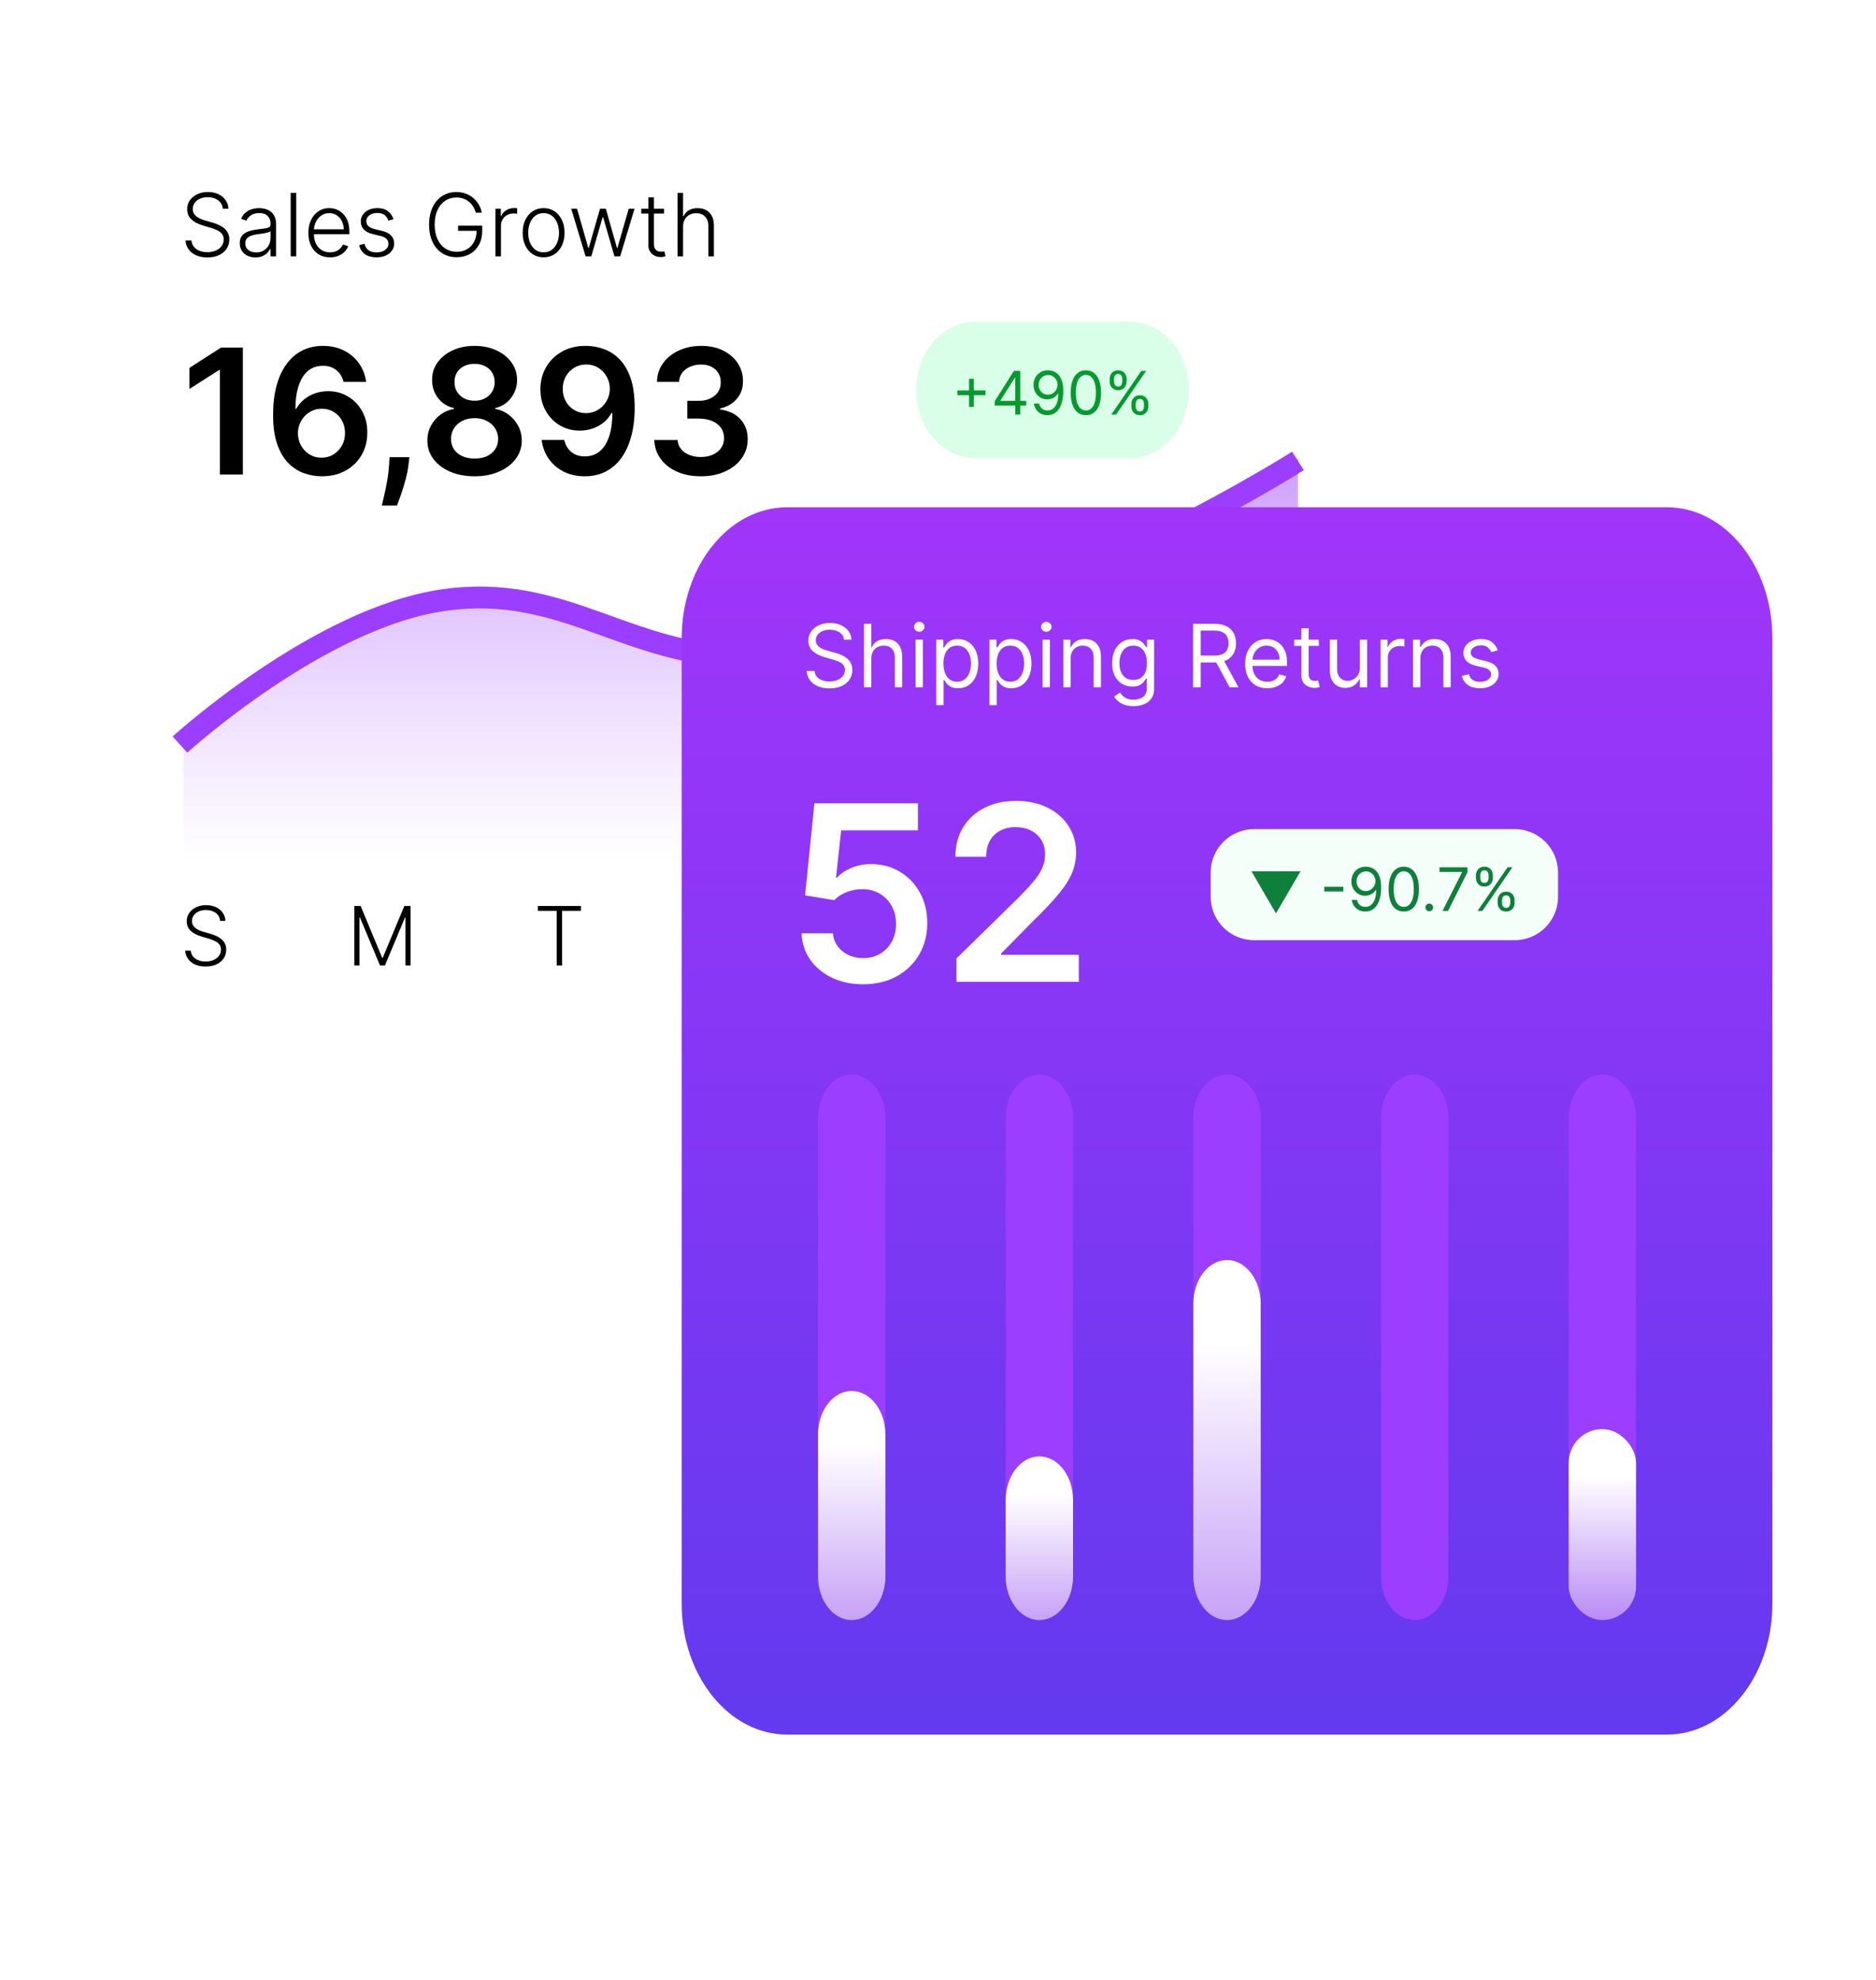 <svg width="344" height="363" viewBox="0 0 344 363" fill="none" xmlns="http://www.w3.org/2000/svg">
<g filter="url(#filter0_dd_1435_200)">
<rect x="20" y="15" width="235" height="170" rx="20" fill="white"/>
<path d="M42.372 164.818C42.312 164.211 42.044 163.728 41.568 163.369C41.092 163.011 40.494 162.831 39.773 162.831C39.265 162.831 38.818 162.918 38.43 163.092C38.047 163.266 37.745 163.508 37.525 163.817C37.308 164.122 37.2 164.47 37.2 164.861C37.2 165.148 37.262 165.401 37.386 165.617C37.511 165.834 37.678 166.02 37.887 166.176C38.1 166.329 38.334 166.461 38.59 166.571C38.849 166.681 39.11 166.773 39.373 166.848L40.524 167.178C40.872 167.274 41.22 167.396 41.568 167.545C41.916 167.695 42.234 167.883 42.521 168.11C42.812 168.334 43.045 168.609 43.219 168.936C43.397 169.259 43.485 169.648 43.485 170.102C43.485 170.685 43.334 171.208 43.033 171.674C42.731 172.139 42.298 172.508 41.733 172.782C41.168 173.051 40.492 173.186 39.703 173.186C38.961 173.186 38.317 173.064 37.77 172.819C37.223 172.57 36.793 172.228 36.481 171.791C36.168 171.354 35.992 170.848 35.953 170.273H36.976C37.012 170.702 37.154 171.066 37.402 171.365C37.651 171.663 37.974 171.89 38.372 172.047C38.77 172.199 39.213 172.276 39.703 172.276C40.247 172.276 40.73 172.185 41.152 172.004C41.578 171.819 41.912 171.564 42.154 171.237C42.399 170.907 42.521 170.523 42.521 170.086C42.521 169.717 42.425 169.408 42.234 169.159C42.042 168.907 41.774 168.696 41.429 168.526C41.088 168.355 40.693 168.204 40.242 168.073L38.936 167.689C38.081 167.434 37.416 167.08 36.944 166.629C36.472 166.178 36.236 165.603 36.236 164.903C36.236 164.317 36.392 163.803 36.705 163.359C37.021 162.911 37.447 162.563 37.983 162.315C38.523 162.062 39.128 161.936 39.799 161.936C40.478 161.936 41.078 162.061 41.6 162.309C42.122 162.558 42.535 162.901 42.841 163.337C43.15 163.771 43.315 164.264 43.336 164.818H42.372ZM66.976 162.091H68.127L72.085 171.594H72.18L76.138 162.091H77.289V173H76.351V164.195H76.266L72.585 173H71.68L67.999 164.195H67.914V173H66.976V162.091ZM100.622 162.986V162.091H108.532V162.986H105.075V173H104.079V162.986H100.622ZM133.765 173L130.777 162.091H131.789L134.26 171.471H134.346L136.817 162.091H137.968L140.439 171.471H140.525L142.996 162.091H144.014L141.025 173H139.96L137.43 163.748H137.361L134.83 173H133.765ZM166.247 162.986V162.091H174.157V162.986H170.7V173H169.704V162.986H166.247ZM201.713 173V162.091H208.025V162.986H202.709V167.093H207.529V167.988H202.709V173H201.713ZM233.3 164.818C233.24 164.211 232.971 163.728 232.496 163.369C232.02 163.011 231.421 162.831 230.7 162.831C230.193 162.831 229.745 162.918 229.358 163.092C228.975 163.266 228.673 163.508 228.453 163.817C228.236 164.122 228.128 164.47 228.128 164.861C228.128 165.148 228.19 165.401 228.314 165.617C228.438 165.834 228.605 166.02 228.815 166.176C229.028 166.329 229.262 166.461 229.518 166.571C229.777 166.681 230.038 166.773 230.301 166.848L231.452 167.178C231.8 167.274 232.148 167.396 232.496 167.545C232.844 167.695 233.161 167.883 233.449 168.11C233.74 168.334 233.973 168.609 234.147 168.936C234.324 169.259 234.413 169.648 234.413 170.102C234.413 170.685 234.262 171.208 233.96 171.674C233.659 172.139 233.225 172.508 232.661 172.782C232.096 173.051 231.42 173.186 230.631 173.186C229.889 173.186 229.244 173.064 228.698 172.819C228.151 172.57 227.721 172.228 227.409 171.791C227.096 171.354 226.92 170.848 226.881 170.273H227.904C227.939 170.702 228.081 171.066 228.33 171.365C228.579 171.663 228.902 171.89 229.3 172.047C229.697 172.199 230.141 172.276 230.631 172.276C231.175 172.276 231.657 172.185 232.08 172.004C232.506 171.819 232.84 171.564 233.081 171.237C233.327 170.907 233.449 170.523 233.449 170.086C233.449 169.717 233.353 169.408 233.161 169.159C232.97 168.907 232.702 168.696 232.357 168.526C232.016 168.355 231.62 168.204 231.169 168.073L229.864 167.689C229.008 167.434 228.344 167.08 227.872 166.629C227.4 166.178 227.164 165.603 227.164 164.903C227.164 164.317 227.32 163.803 227.632 163.359C227.948 162.911 228.374 162.563 228.911 162.315C229.45 162.062 230.056 161.936 230.727 161.936C231.405 161.936 232.006 162.061 232.528 162.309C233.05 162.558 233.463 162.901 233.769 163.337C234.078 163.771 234.243 164.264 234.264 164.818H233.3Z" fill="black"/>
<path d="M35.655 154V132.5C35.655 132.5 61.046 108.604 84.121 105.5C105.994 102.558 116.934 116.083 139.137 116.5C182.715 117.318 240 80 240 80V154H35.655Z" fill="url(#paint0_linear_1435_200)"/>
<path d="M35 132.5C35 132.5 60.565 109.194 83.466 106C105.496 102.927 116.745 116.242 139.137 116.5C182.614 117.001 240 80.5 240 80.5" stroke="#9B3EFF" stroke-width="4"/>
<path d="M209.216 55H180.784C174.828 55 170 60.596 170 67.5C170 74.404 174.828 80 180.784 80H209.216C215.172 80 220 74.404 220 67.5C220 60.596 215.172 55 209.216 55Z" fill="#D9FFE8"/>
<path d="M179.695 70.594V65.438H180.57V70.594H179.695ZM177.554 68.453V67.578H182.71V68.453H177.554ZM184.399 70.359V69.562L187.915 64H188.493V65.234H188.102L185.446 69.438V69.5H190.18V70.359H184.399ZM188.165 72V70.117V69.746V64H189.086V72H188.165ZM194.191 63.891C194.519 63.893 194.847 63.956 195.175 64.078C195.503 64.201 195.803 64.404 196.074 64.688C196.345 64.969 196.562 65.353 196.726 65.84C196.89 66.327 196.972 66.938 196.972 67.672C196.972 68.383 196.904 69.014 196.769 69.566C196.636 70.116 196.444 70.579 196.191 70.957C195.941 71.335 195.636 71.621 195.277 71.816C194.92 72.012 194.516 72.109 194.066 72.109C193.618 72.109 193.218 72.021 192.867 71.844C192.518 71.664 192.231 71.415 192.007 71.098C191.786 70.777 191.644 70.406 191.582 69.984H192.535C192.621 70.352 192.791 70.655 193.046 70.894C193.304 71.132 193.644 71.25 194.066 71.25C194.683 71.25 195.17 70.981 195.527 70.441C195.886 69.902 196.066 69.141 196.066 68.156H196.003C195.858 68.375 195.684 68.564 195.484 68.723C195.283 68.882 195.061 69.004 194.816 69.09C194.571 69.176 194.311 69.219 194.035 69.219C193.576 69.219 193.156 69.106 192.773 68.879C192.393 68.65 192.088 68.336 191.859 67.938C191.632 67.537 191.519 67.078 191.519 66.562C191.519 66.073 191.628 65.625 191.847 65.219C192.069 64.81 192.378 64.484 192.777 64.242C193.178 64 193.649 63.883 194.191 63.891ZM194.191 64.75C193.863 64.75 193.567 64.832 193.304 64.996C193.044 65.158 192.837 65.376 192.683 65.652C192.532 65.926 192.457 66.229 192.457 66.562C192.457 66.896 192.529 67.199 192.675 67.473C192.824 67.743 193.026 67.96 193.281 68.121C193.539 68.28 193.832 68.359 194.16 68.359C194.407 68.359 194.638 68.311 194.851 68.215C195.065 68.116 195.251 67.982 195.41 67.812C195.571 67.641 195.697 67.447 195.789 67.231C195.88 67.012 195.925 66.784 195.925 66.547C195.925 66.234 195.85 65.941 195.699 65.668C195.55 65.394 195.345 65.173 195.082 65.004C194.821 64.835 194.524 64.75 194.191 64.75ZM201.118 72.109C200.529 72.109 200.028 71.949 199.614 71.629C199.2 71.306 198.883 70.838 198.665 70.227C198.446 69.612 198.336 68.87 198.336 68C198.336 67.135 198.446 66.397 198.665 65.785C198.886 65.171 199.204 64.702 199.618 64.379C200.034 64.053 200.534 63.891 201.118 63.891C201.701 63.891 202.2 64.053 202.614 64.379C203.03 64.702 203.348 65.171 203.567 65.785C203.788 66.397 203.899 67.135 203.899 68C203.899 68.87 203.79 69.612 203.571 70.227C203.352 70.838 203.036 71.306 202.622 71.629C202.208 71.949 201.706 72.109 201.118 72.109ZM201.118 71.25C201.701 71.25 202.154 70.969 202.477 70.406C202.8 69.844 202.961 69.042 202.961 68C202.961 67.307 202.887 66.717 202.739 66.231C202.593 65.743 202.382 65.372 202.106 65.117C201.833 64.862 201.503 64.734 201.118 64.734C200.54 64.734 200.088 65.019 199.762 65.59C199.437 66.158 199.274 66.961 199.274 68C199.274 68.693 199.347 69.281 199.493 69.766C199.639 70.25 199.848 70.618 200.122 70.871C200.398 71.124 200.73 71.25 201.118 71.25ZM209.461 70.5V70.078C209.461 69.787 209.521 69.519 209.641 69.277C209.764 69.033 209.941 68.837 210.172 68.691C210.407 68.543 210.691 68.469 211.024 68.469C211.362 68.469 211.646 68.543 211.875 68.691C212.105 68.837 212.278 69.033 212.395 69.277C212.512 69.519 212.571 69.787 212.571 70.078V70.5C212.571 70.792 212.511 71.06 212.391 71.305C212.274 71.547 212.099 71.742 211.868 71.891C211.639 72.037 211.357 72.109 211.024 72.109C210.685 72.109 210.4 72.037 210.168 71.891C209.937 71.742 209.761 71.547 209.641 71.305C209.521 71.06 209.461 70.792 209.461 70.5ZM210.258 70.078V70.5C210.258 70.742 210.316 70.96 210.43 71.152C210.545 71.342 210.743 71.438 211.024 71.438C211.297 71.438 211.49 71.342 211.602 71.152C211.717 70.96 211.774 70.742 211.774 70.5V70.078C211.774 69.836 211.719 69.62 211.61 69.43C211.5 69.237 211.305 69.141 211.024 69.141C210.75 69.141 210.554 69.237 210.434 69.43C210.317 69.62 210.258 69.836 210.258 70.078ZM205.477 65.922V65.5C205.477 65.208 205.537 64.941 205.657 64.699C205.779 64.454 205.956 64.259 206.188 64.113C206.422 63.965 206.706 63.891 207.04 63.891C207.378 63.891 207.662 63.965 207.891 64.113C208.12 64.259 208.293 64.454 208.411 64.699C208.528 64.941 208.586 65.208 208.586 65.5V65.922C208.586 66.213 208.527 66.482 208.407 66.727C208.29 66.969 208.115 67.164 207.883 67.312C207.654 67.458 207.373 67.531 207.04 67.531C206.701 67.531 206.416 67.458 206.184 67.312C205.952 67.164 205.777 66.969 205.657 66.727C205.537 66.482 205.477 66.213 205.477 65.922ZM206.274 65.5V65.922C206.274 66.164 206.331 66.382 206.446 66.574C206.56 66.764 206.758 66.859 207.04 66.859C207.313 66.859 207.506 66.764 207.618 66.574C207.732 66.382 207.79 66.164 207.79 65.922V65.5C207.79 65.258 207.735 65.042 207.625 64.852C207.516 64.659 207.321 64.562 207.04 64.562C206.766 64.562 206.569 64.659 206.45 64.852C206.333 65.042 206.274 65.258 206.274 65.5ZM205.774 72L211.274 64H212.165L206.665 72H205.774Z" fill="#06992F"/>
<path d="M46.534 59.727V83H42.318V63.83H42.182L36.739 67.307V63.443L42.523 59.727H46.534ZM60.966 83.318C59.852 83.311 58.765 83.117 57.705 82.739C56.644 82.352 55.689 81.727 54.841 80.864C53.992 79.992 53.318 78.837 52.818 77.398C52.318 75.951 52.072 74.159 52.08 72.023C52.08 70.03 52.292 68.254 52.716 66.693C53.14 65.133 53.75 63.814 54.545 62.739C55.341 61.655 56.299 60.83 57.42 60.261C58.549 59.693 59.811 59.409 61.205 59.409C62.667 59.409 63.962 59.697 65.091 60.273C66.227 60.849 67.144 61.636 67.841 62.636C68.538 63.629 68.97 64.75 69.136 66H64.989C64.776 65.106 64.341 64.394 63.682 63.864C63.03 63.326 62.205 63.057 61.205 63.057C59.591 63.057 58.349 63.758 57.477 65.159C56.614 66.561 56.178 68.485 56.17 70.932H56.33C56.701 70.265 57.182 69.693 57.773 69.216C58.364 68.739 59.03 68.371 59.773 68.114C60.523 67.849 61.314 67.716 62.148 67.716C63.511 67.716 64.735 68.042 65.818 68.693C66.909 69.345 67.773 70.242 68.409 71.386C69.046 72.523 69.36 73.826 69.352 75.296C69.36 76.826 69.011 78.201 68.307 79.421C67.602 80.633 66.621 81.587 65.364 82.284C64.106 82.981 62.64 83.326 60.966 83.318ZM60.943 79.909C61.769 79.909 62.508 79.708 63.159 79.307C63.811 78.905 64.326 78.364 64.704 77.682C65.083 77 65.269 76.235 65.261 75.386C65.269 74.553 65.087 73.799 64.716 73.125C64.352 72.451 63.849 71.917 63.205 71.523C62.561 71.129 61.826 70.932 61 70.932C60.386 70.932 59.814 71.049 59.284 71.284C58.754 71.519 58.292 71.845 57.898 72.261C57.504 72.671 57.193 73.148 56.966 73.693C56.746 74.231 56.633 74.807 56.625 75.421C56.633 76.231 56.822 76.977 57.193 77.659C57.564 78.341 58.076 78.886 58.727 79.296C59.379 79.704 60.117 79.909 60.943 79.909ZM77.068 79.818L76.921 81.068C76.814 82.023 76.625 82.992 76.352 83.977C76.087 84.97 75.807 85.883 75.511 86.716C75.216 87.549 74.977 88.204 74.796 88.682H72.023C72.129 88.22 72.273 87.591 72.454 86.796C72.644 86 72.826 85.106 73 84.114C73.174 83.121 73.292 82.114 73.352 81.091L73.432 79.818H77.068ZM89.028 83.318C87.339 83.318 85.839 83.034 84.528 82.466C83.225 81.898 82.203 81.121 81.46 80.136C80.725 79.144 80.362 78.019 80.369 76.761C80.362 75.784 80.574 74.886 81.006 74.068C81.438 73.25 82.021 72.568 82.756 72.023C83.498 71.47 84.324 71.117 85.233 70.966V70.807C84.036 70.542 83.066 69.932 82.324 68.977C81.589 68.015 81.225 66.905 81.233 65.648C81.225 64.451 81.559 63.383 82.233 62.443C82.907 61.504 83.831 60.765 85.006 60.227C86.18 59.682 87.521 59.409 89.028 59.409C90.521 59.409 91.85 59.682 93.017 60.227C94.191 60.765 95.115 61.504 95.79 62.443C96.472 63.383 96.812 64.451 96.812 65.648C96.812 66.905 96.438 68.015 95.688 68.977C94.945 69.932 93.987 70.542 92.812 70.807V70.966C93.722 71.117 94.54 71.47 95.267 72.023C96.002 72.568 96.585 73.25 97.017 74.068C97.456 74.886 97.676 75.784 97.676 76.761C97.676 78.019 97.305 79.144 96.562 80.136C95.82 81.121 94.797 81.898 93.494 82.466C92.199 83.034 90.71 83.318 89.028 83.318ZM89.028 80.068C89.9 80.068 90.657 79.921 91.301 79.625C91.945 79.322 92.445 78.898 92.801 78.352C93.157 77.807 93.339 77.178 93.347 76.466C93.339 75.724 93.146 75.068 92.767 74.5C92.396 73.924 91.885 73.474 91.233 73.148C90.589 72.822 89.854 72.659 89.028 72.659C88.195 72.659 87.453 72.822 86.801 73.148C86.15 73.474 85.635 73.924 85.256 74.5C84.885 75.068 84.703 75.724 84.71 76.466C84.703 77.178 84.877 77.807 85.233 78.352C85.589 78.89 86.089 79.311 86.733 79.614C87.385 79.917 88.15 80.068 89.028 80.068ZM89.028 69.466C89.74 69.466 90.369 69.322 90.915 69.034C91.468 68.746 91.903 68.345 92.222 67.829C92.54 67.314 92.703 66.72 92.71 66.046C92.703 65.379 92.544 64.796 92.233 64.296C91.922 63.788 91.49 63.398 90.938 63.125C90.385 62.845 89.748 62.705 89.028 62.705C88.294 62.705 87.646 62.845 87.085 63.125C86.532 63.398 86.1 63.788 85.79 64.296C85.487 64.796 85.339 65.379 85.347 66.046C85.339 66.72 85.49 67.314 85.801 67.829C86.119 68.337 86.555 68.739 87.108 69.034C87.669 69.322 88.309 69.466 89.028 69.466ZM109.491 59.409C110.605 59.417 111.688 59.614 112.741 60C113.802 60.379 114.757 61 115.605 61.864C116.454 62.72 117.128 63.867 117.628 65.307C118.128 66.746 118.378 68.526 118.378 70.648C118.385 72.648 118.173 74.436 117.741 76.011C117.317 77.579 116.707 78.905 115.912 79.989C115.116 81.072 114.158 81.898 113.037 82.466C111.916 83.034 110.654 83.318 109.253 83.318C107.783 83.318 106.48 83.03 105.344 82.454C104.215 81.879 103.302 81.091 102.605 80.091C101.908 79.091 101.48 77.947 101.321 76.659H105.469C105.681 77.583 106.113 78.318 106.764 78.864C107.423 79.401 108.253 79.671 109.253 79.671C110.866 79.671 112.109 78.97 112.98 77.568C113.851 76.167 114.287 74.22 114.287 71.727H114.128C113.757 72.394 113.276 72.97 112.685 73.454C112.094 73.932 111.423 74.299 110.673 74.557C109.931 74.814 109.143 74.943 108.31 74.943C106.946 74.943 105.719 74.617 104.628 73.966C103.545 73.314 102.685 72.421 102.048 71.284C101.42 70.148 101.101 68.849 101.094 67.386C101.094 65.871 101.442 64.511 102.139 63.307C102.844 62.095 103.825 61.14 105.082 60.443C106.34 59.739 107.81 59.394 109.491 59.409ZM109.503 62.818C108.685 62.818 107.946 63.019 107.287 63.42C106.635 63.814 106.12 64.352 105.741 65.034C105.37 65.708 105.185 66.462 105.185 67.296C105.192 68.121 105.378 68.871 105.741 69.546C106.113 70.22 106.616 70.754 107.253 71.148C107.897 71.542 108.632 71.739 109.457 71.739C110.071 71.739 110.643 71.621 111.173 71.386C111.704 71.151 112.166 70.826 112.56 70.409C112.961 69.985 113.272 69.504 113.491 68.966C113.719 68.428 113.829 67.86 113.821 67.261C113.821 66.466 113.632 65.731 113.253 65.057C112.882 64.383 112.37 63.841 111.719 63.432C111.075 63.023 110.336 62.818 109.503 62.818ZM130.514 83.318C128.878 83.318 127.423 83.038 126.151 82.477C124.885 81.917 123.885 81.136 123.151 80.136C122.416 79.136 122.026 77.981 121.98 76.671H126.253C126.291 77.299 126.499 77.849 126.878 78.318C127.257 78.78 127.76 79.14 128.389 79.398C129.018 79.655 129.723 79.784 130.503 79.784C131.336 79.784 132.075 79.64 132.719 79.352C133.363 79.057 133.866 78.648 134.23 78.125C134.594 77.602 134.772 77 134.764 76.318C134.772 75.614 134.59 74.992 134.219 74.454C133.848 73.917 133.31 73.496 132.605 73.193C131.908 72.89 131.067 72.739 130.082 72.739H128.026V69.489H130.082C130.893 69.489 131.601 69.349 132.207 69.068C132.821 68.788 133.302 68.394 133.651 67.886C133.999 67.371 134.17 66.776 134.162 66.102C134.17 65.443 134.022 64.871 133.719 64.386C133.423 63.894 133.003 63.511 132.457 63.239C131.92 62.966 131.287 62.83 130.56 62.83C129.848 62.83 129.188 62.958 128.582 63.216C127.976 63.474 127.488 63.841 127.116 64.318C126.745 64.788 126.548 65.349 126.526 66H122.469C122.499 64.697 122.874 63.553 123.594 62.568C124.321 61.576 125.291 60.803 126.503 60.25C127.715 59.689 129.075 59.409 130.582 59.409C132.135 59.409 133.484 59.701 134.628 60.284C135.779 60.86 136.67 61.636 137.298 62.614C137.927 63.591 138.241 64.671 138.241 65.852C138.249 67.163 137.863 68.261 137.082 69.148C136.31 70.034 135.295 70.614 134.037 70.886V71.068C135.673 71.296 136.927 71.901 137.798 72.886C138.677 73.864 139.113 75.079 139.105 76.534C139.105 77.837 138.734 79.004 137.991 80.034C137.257 81.057 136.241 81.86 134.946 82.443C133.658 83.026 132.181 83.318 130.514 83.318Z" fill="black"/>
<path d="M42.864 34.273C42.799 33.625 42.513 33.11 42.006 32.727C41.498 32.345 40.86 32.153 40.091 32.153C39.549 32.153 39.072 32.246 38.659 32.432C38.25 32.617 37.928 32.875 37.693 33.205C37.462 33.53 37.347 33.901 37.347 34.318C37.347 34.625 37.413 34.894 37.545 35.125C37.678 35.356 37.856 35.555 38.08 35.722C38.307 35.885 38.557 36.025 38.83 36.142C39.106 36.26 39.385 36.358 39.665 36.438L40.892 36.79C41.263 36.892 41.635 37.023 42.006 37.182C42.377 37.341 42.716 37.542 43.023 37.784C43.333 38.023 43.581 38.316 43.767 38.665C43.956 39.01 44.051 39.424 44.051 39.909C44.051 40.53 43.89 41.089 43.568 41.585C43.246 42.081 42.784 42.475 42.182 42.767C41.58 43.055 40.858 43.199 40.017 43.199C39.225 43.199 38.538 43.068 37.955 42.807C37.371 42.542 36.913 42.176 36.58 41.71C36.246 41.244 36.059 40.705 36.017 40.091H37.108C37.146 40.549 37.297 40.938 37.562 41.256C37.828 41.574 38.172 41.816 38.597 41.983C39.021 42.146 39.494 42.227 40.017 42.227C40.597 42.227 41.112 42.131 41.562 41.938C42.017 41.74 42.373 41.468 42.631 41.119C42.892 40.767 43.023 40.358 43.023 39.892C43.023 39.498 42.92 39.169 42.716 38.903C42.511 38.635 42.225 38.409 41.858 38.227C41.494 38.045 41.072 37.885 40.591 37.744L39.199 37.335C38.286 37.062 37.578 36.686 37.074 36.205C36.57 35.724 36.318 35.11 36.318 34.364C36.318 33.739 36.485 33.189 36.818 32.716C37.155 32.239 37.61 31.867 38.182 31.602C38.758 31.333 39.403 31.199 40.119 31.199C40.843 31.199 41.483 31.331 42.04 31.597C42.597 31.862 43.038 32.227 43.364 32.693C43.693 33.155 43.869 33.682 43.892 34.273H42.864ZM48.835 43.199C48.309 43.199 47.828 43.097 47.392 42.892C46.956 42.684 46.61 42.385 46.352 41.994C46.095 41.6 45.966 41.123 45.966 40.562C45.966 40.131 46.047 39.767 46.21 39.472C46.373 39.176 46.604 38.934 46.903 38.744C47.203 38.555 47.557 38.405 47.966 38.295C48.375 38.186 48.826 38.1 49.318 38.04C49.807 37.979 50.22 37.926 50.557 37.881C50.898 37.835 51.157 37.763 51.335 37.665C51.513 37.566 51.602 37.407 51.602 37.188V36.983C51.602 36.388 51.424 35.92 51.068 35.58C50.716 35.235 50.208 35.062 49.545 35.062C48.917 35.062 48.403 35.201 48.006 35.477C47.612 35.754 47.335 36.08 47.176 36.455L46.216 36.108C46.413 35.631 46.686 35.25 47.034 34.966C47.383 34.678 47.773 34.472 48.205 34.347C48.636 34.218 49.074 34.153 49.517 34.153C49.85 34.153 50.197 34.197 50.557 34.284C50.92 34.371 51.258 34.523 51.568 34.739C51.879 34.951 52.131 35.248 52.324 35.631C52.517 36.01 52.614 36.49 52.614 37.074V43H51.602V41.619H51.54C51.419 41.877 51.239 42.127 51 42.369C50.761 42.612 50.462 42.811 50.102 42.966C49.742 43.121 49.32 43.199 48.835 43.199ZM48.972 42.273C49.51 42.273 49.975 42.153 50.369 41.915C50.763 41.676 51.066 41.36 51.278 40.966C51.494 40.568 51.602 40.131 51.602 39.653V38.392C51.526 38.464 51.4 38.528 51.222 38.585C51.047 38.642 50.845 38.693 50.614 38.739C50.386 38.78 50.159 38.816 49.932 38.847C49.705 38.877 49.5 38.903 49.318 38.926C48.826 38.987 48.405 39.081 48.057 39.21C47.708 39.339 47.441 39.517 47.256 39.744C47.07 39.968 46.977 40.256 46.977 40.608C46.977 41.138 47.167 41.549 47.545 41.841C47.924 42.129 48.4 42.273 48.972 42.273ZM56.315 31.364V43H55.304V31.364H56.315ZM62.52 43.182C61.706 43.182 61.001 42.992 60.406 42.614C59.812 42.231 59.351 41.703 59.026 41.028C58.704 40.35 58.543 39.57 58.543 38.688C58.543 37.809 58.704 37.028 59.026 36.347C59.351 35.661 59.8 35.125 60.372 34.739C60.948 34.349 61.613 34.153 62.367 34.153C62.84 34.153 63.296 34.24 63.736 34.415C64.175 34.585 64.569 34.849 64.918 35.205C65.27 35.557 65.548 36.002 65.753 36.54C65.957 37.074 66.06 37.706 66.06 38.438V38.938H59.242V38.045H65.026C65.026 37.485 64.912 36.981 64.685 36.534C64.461 36.083 64.149 35.727 63.747 35.466C63.349 35.205 62.889 35.074 62.367 35.074C61.813 35.074 61.327 35.222 60.906 35.517C60.486 35.812 60.156 36.203 59.918 36.688C59.683 37.172 59.563 37.703 59.56 38.278V38.812C59.56 39.506 59.679 40.112 59.918 40.631C60.16 41.146 60.503 41.545 60.946 41.83C61.389 42.114 61.914 42.256 62.52 42.256C62.933 42.256 63.294 42.191 63.605 42.062C63.919 41.934 64.183 41.761 64.395 41.545C64.611 41.326 64.774 41.085 64.883 40.824L65.844 41.136C65.711 41.504 65.493 41.843 65.19 42.153C64.891 42.464 64.516 42.714 64.065 42.903C63.618 43.089 63.103 43.182 62.52 43.182ZM74.152 36.188L73.226 36.449C73.135 36.188 73.006 35.951 72.84 35.739C72.673 35.526 72.455 35.358 72.186 35.233C71.921 35.108 71.591 35.045 71.197 35.045C70.606 35.045 70.122 35.186 69.743 35.466C69.364 35.746 69.175 36.108 69.175 36.551C69.175 36.926 69.303 37.231 69.561 37.466C69.822 37.697 70.224 37.881 70.766 38.017L72.084 38.341C72.815 38.519 73.362 38.801 73.726 39.188C74.093 39.574 74.277 40.059 74.277 40.642C74.277 41.135 74.141 41.572 73.868 41.955C73.595 42.337 73.215 42.638 72.726 42.858C72.241 43.074 71.678 43.182 71.038 43.182C70.186 43.182 69.483 42.99 68.93 42.608C68.377 42.222 68.023 41.665 67.868 40.938L68.84 40.699C68.965 41.218 69.209 41.61 69.572 41.875C69.94 42.14 70.423 42.273 71.021 42.273C71.692 42.273 72.228 42.123 72.629 41.824C73.031 41.521 73.231 41.142 73.231 40.688C73.231 40.335 73.114 40.04 72.879 39.801C72.644 39.559 72.288 39.381 71.811 39.267L70.385 38.926C69.627 38.744 69.067 38.456 68.703 38.062C68.34 37.669 68.158 37.18 68.158 36.597C68.158 36.115 68.288 35.693 68.55 35.33C68.811 34.962 69.171 34.674 69.629 34.466C70.088 34.258 70.61 34.153 71.197 34.153C71.997 34.153 72.635 34.335 73.112 34.699C73.593 35.059 73.94 35.555 74.152 36.188ZM89.253 35C89.147 34.614 88.992 34.252 88.787 33.915C88.582 33.574 88.329 33.276 88.026 33.023C87.726 32.765 87.38 32.564 86.986 32.42C86.596 32.276 86.16 32.205 85.679 32.205C84.921 32.205 84.243 32.401 83.645 32.795C83.046 33.189 82.573 33.758 82.224 34.5C81.88 35.242 81.707 36.136 81.707 37.182C81.707 38.224 81.882 39.115 82.23 39.858C82.579 40.6 83.056 41.17 83.662 41.568C84.272 41.962 84.969 42.159 85.753 42.159C86.469 42.159 87.101 42 87.651 41.682C88.2 41.364 88.628 40.909 88.935 40.318C89.245 39.727 89.397 39.025 89.389 38.21L89.73 38.318H86.003V37.364H90.423V38.318C90.423 39.311 90.222 40.169 89.821 40.892C89.419 41.615 88.868 42.174 88.168 42.568C87.467 42.962 86.662 43.159 85.753 43.159C84.738 43.159 83.849 42.915 83.088 42.426C82.327 41.934 81.734 41.24 81.31 40.347C80.889 39.449 80.679 38.394 80.679 37.182C80.679 36.269 80.8 35.445 81.043 34.71C81.285 33.975 81.628 33.347 82.071 32.824C82.518 32.301 83.046 31.901 83.656 31.625C84.266 31.345 84.94 31.204 85.679 31.204C86.315 31.204 86.897 31.305 87.423 31.506C87.954 31.706 88.419 31.983 88.821 32.335C89.226 32.684 89.558 33.087 89.815 33.545C90.077 34 90.253 34.485 90.344 35H89.253ZM92.851 43V34.273H93.834V35.614H93.908C94.082 35.174 94.385 34.82 94.817 34.551C95.252 34.278 95.745 34.142 96.294 34.142C96.377 34.142 96.47 34.144 96.572 34.148C96.675 34.151 96.76 34.155 96.828 34.159V35.188C96.783 35.18 96.703 35.169 96.59 35.153C96.476 35.138 96.353 35.131 96.22 35.131C95.766 35.131 95.36 35.227 95.004 35.42C94.652 35.61 94.374 35.873 94.169 36.21C93.965 36.547 93.862 36.932 93.862 37.364V43H92.851ZM101.68 43.182C100.927 43.182 100.26 42.99 99.68 42.608C99.105 42.225 98.654 41.697 98.328 41.023C98.002 40.345 97.84 39.562 97.84 38.676C97.84 37.782 98.002 36.996 98.328 36.318C98.654 35.636 99.105 35.106 99.68 34.727C100.26 34.345 100.927 34.153 101.68 34.153C102.434 34.153 103.099 34.345 103.675 34.727C104.25 35.11 104.701 35.64 105.027 36.318C105.357 36.996 105.521 37.782 105.521 38.676C105.521 39.562 105.358 40.345 105.033 41.023C104.707 41.697 104.254 42.225 103.675 42.608C103.099 42.99 102.434 43.182 101.68 43.182ZM101.68 42.256C102.286 42.256 102.8 42.093 103.22 41.767C103.641 41.441 103.959 41.008 104.175 40.466C104.394 39.924 104.504 39.328 104.504 38.676C104.504 38.025 104.394 37.426 104.175 36.881C103.959 36.335 103.641 35.898 103.22 35.568C102.8 35.239 102.286 35.074 101.68 35.074C101.078 35.074 100.565 35.239 100.141 35.568C99.72 35.898 99.4 36.335 99.18 36.881C98.965 37.426 98.856 38.025 98.856 38.676C98.856 39.328 98.965 39.924 99.18 40.466C99.4 41.008 99.72 41.441 100.141 41.767C100.561 42.093 101.074 42.256 101.68 42.256ZM109.382 43L106.746 34.273H107.814L109.882 41.472H109.956L112.018 34.273H113.092L115.138 41.455H115.217L117.286 34.273H118.354L115.717 43H114.672L112.604 35.847H112.496L110.428 43H109.382ZM123.757 34.273V35.153H119.592V34.273H123.757ZM120.893 32.182H121.911V40.722C121.911 41.085 121.973 41.371 122.098 41.58C122.223 41.784 122.386 41.93 122.587 42.017C122.787 42.1 123.001 42.142 123.229 42.142C123.361 42.142 123.475 42.135 123.57 42.119C123.664 42.1 123.748 42.081 123.82 42.062L124.036 42.977C123.937 43.015 123.816 43.049 123.672 43.08C123.528 43.114 123.35 43.131 123.138 43.131C122.767 43.131 122.409 43.049 122.064 42.886C121.723 42.724 121.443 42.481 121.223 42.159C121.003 41.837 120.893 41.438 120.893 40.96V32.182ZM127.253 37.545V43H126.241V31.364H127.253V35.642H127.344C127.548 35.191 127.865 34.831 128.293 34.562C128.724 34.294 129.27 34.159 129.929 34.159C130.52 34.159 131.039 34.28 131.486 34.523C131.933 34.765 132.281 35.123 132.531 35.597C132.781 36.07 132.906 36.653 132.906 37.347V43H131.889V37.409C131.889 36.689 131.688 36.123 131.287 35.71C130.889 35.294 130.351 35.085 129.673 35.085C129.207 35.085 128.793 35.184 128.429 35.381C128.065 35.578 127.777 35.862 127.565 36.233C127.357 36.6 127.253 37.038 127.253 37.545Z" fill="black"/>
</g>
<g filter="url(#filter1_ii_1435_200)">
<path d="M305.645 85H144.355C133.665 85 125 95.745 125 109V286C125 299.255 133.665 310 144.355 310H305.645C316.335 310 325 299.255 325 286V109C325 95.745 316.335 85 305.645 85Z" fill="url(#paint1_linear_1435_200)"/>
<path d="M277.737 144H229.959C225.563 144 222 147.563 222 151.959V156.408C222 160.804 225.563 164.367 229.959 164.367H277.737C282.133 164.367 285.696 160.804 285.696 156.408V151.959C285.696 147.563 282.133 144 277.737 144Z" fill="#F5FFF9"/>
<path d="M229.479 151.727H238.478L233.975 159.455L229.479 151.727ZM246.326 154.57V155.43H242.826V154.57H246.326ZM250.479 150.891C250.808 150.893 251.136 150.956 251.464 151.078C251.792 151.201 252.091 151.404 252.362 151.687C252.633 151.969 252.851 152.353 253.015 152.84C253.179 153.327 253.261 153.937 253.261 154.672C253.261 155.383 253.193 156.014 253.058 156.566C252.925 157.116 252.732 157.579 252.479 157.957C252.229 158.335 251.925 158.621 251.565 158.816C251.209 159.012 250.805 159.109 250.354 159.109C249.907 159.109 249.507 159.021 249.155 158.844C248.806 158.664 248.52 158.415 248.296 158.098C248.075 157.777 247.933 157.406 247.87 156.984H248.823C248.909 157.352 249.08 157.655 249.335 157.895C249.593 158.132 249.933 158.25 250.354 158.25C250.972 158.25 251.459 157.98 251.815 157.441C252.175 156.902 252.354 156.141 252.354 155.156H252.292C252.146 155.375 251.973 155.564 251.772 155.723C251.572 155.882 251.349 156.004 251.104 156.09C250.86 156.176 250.599 156.219 250.323 156.219C249.865 156.219 249.444 156.105 249.062 155.879C248.681 155.65 248.377 155.336 248.147 154.937C247.921 154.536 247.808 154.078 247.808 153.562C247.808 153.073 247.917 152.625 248.136 152.219C248.357 151.81 248.667 151.484 249.065 151.242C249.466 151 249.938 150.883 250.479 150.891ZM250.479 151.75C250.151 151.75 249.856 151.832 249.593 151.996C249.332 152.158 249.125 152.376 248.972 152.652C248.821 152.926 248.745 153.229 248.745 153.562C248.745 153.896 248.818 154.199 248.964 154.473C249.112 154.743 249.314 154.96 249.569 155.121C249.827 155.28 250.12 155.359 250.448 155.359C250.696 155.359 250.926 155.311 251.14 155.215C251.353 155.116 251.539 154.982 251.698 154.812C251.86 154.641 251.986 154.447 252.077 154.23C252.168 154.012 252.214 153.784 252.214 153.547C252.214 153.234 252.138 152.941 251.987 152.668C251.839 152.395 251.633 152.173 251.37 152.004C251.11 151.835 250.813 151.75 250.479 151.75ZM257.406 159.109C256.818 159.109 256.316 158.949 255.902 158.629C255.488 158.306 255.172 157.839 254.953 157.227C254.734 156.612 254.625 155.87 254.625 155C254.625 154.135 254.734 153.397 254.953 152.785C255.174 152.171 255.492 151.702 255.906 151.379C256.323 151.053 256.823 150.891 257.406 150.891C257.99 150.891 258.488 151.053 258.902 151.379C259.319 151.702 259.637 152.171 259.855 152.785C260.077 153.397 260.188 154.135 260.188 155C260.188 155.87 260.078 156.612 259.859 157.227C259.641 157.839 259.324 158.306 258.91 158.629C258.496 158.949 257.995 159.109 257.406 159.109ZM257.406 158.25C257.99 158.25 258.443 157.969 258.766 157.406C259.089 156.844 259.25 156.042 259.25 155C259.25 154.307 259.176 153.717 259.027 153.23C258.882 152.743 258.671 152.372 258.395 152.117C258.121 151.862 257.792 151.734 257.406 151.734C256.828 151.734 256.376 152.02 256.051 152.59C255.725 153.158 255.563 153.961 255.563 155C255.563 155.693 255.635 156.281 255.781 156.766C255.927 157.25 256.137 157.618 256.41 157.871C256.686 158.124 257.018 158.25 257.406 158.25ZM262.08 159.063C261.887 159.063 261.722 158.993 261.584 158.855C261.446 158.717 261.377 158.552 261.377 158.359C261.377 158.167 261.446 158.001 261.584 157.863C261.722 157.725 261.887 157.656 262.08 157.656C262.273 157.656 262.438 157.725 262.576 157.863C262.714 158.001 262.783 158.167 262.783 158.359C262.783 158.487 262.751 158.604 262.686 158.711C262.623 158.818 262.538 158.904 262.432 158.969C262.327 159.031 262.21 159.063 262.08 159.063ZM264.511 159L268.089 151.922V151.859H263.964V151H269.089V151.906L265.526 159H264.511ZM274.623 157.5V157.078C274.623 156.786 274.683 156.52 274.803 156.277C274.925 156.033 275.102 155.837 275.334 155.691C275.568 155.543 275.852 155.469 276.186 155.469C276.524 155.469 276.808 155.543 277.037 155.691C277.266 155.837 277.439 156.033 277.557 156.277C277.674 156.52 277.732 156.786 277.732 157.078V157.5C277.732 157.792 277.673 158.06 277.553 158.305C277.436 158.547 277.261 158.742 277.029 158.891C276.8 159.036 276.519 159.109 276.186 159.109C275.847 159.109 275.562 159.036 275.33 158.891C275.098 158.742 274.923 158.547 274.803 158.305C274.683 158.06 274.623 157.792 274.623 157.5ZM275.42 157.078V157.5C275.42 157.742 275.477 157.96 275.592 158.152C275.706 158.342 275.904 158.437 276.186 158.437C276.459 158.437 276.652 158.342 276.764 158.152C276.878 157.96 276.936 157.742 276.936 157.5V157.078C276.936 156.836 276.881 156.62 276.771 156.43C276.662 156.237 276.467 156.141 276.186 156.141C275.912 156.141 275.715 156.237 275.596 156.43C275.479 156.62 275.42 156.836 275.42 157.078ZM270.639 152.922V152.5C270.639 152.208 270.699 151.941 270.818 151.699C270.941 151.454 271.118 151.259 271.35 151.113C271.584 150.965 271.868 150.891 272.201 150.891C272.54 150.891 272.824 150.965 273.053 151.113C273.282 151.259 273.455 151.454 273.572 151.699C273.689 151.941 273.748 152.208 273.748 152.5V152.922C273.748 153.214 273.688 153.482 273.568 153.727C273.451 153.969 273.277 154.164 273.045 154.312C272.816 154.458 272.535 154.531 272.201 154.531C271.863 154.531 271.577 154.458 271.346 154.312C271.114 154.164 270.938 153.969 270.818 153.727C270.699 153.482 270.639 153.214 270.639 152.922ZM271.436 152.5V152.922C271.436 153.164 271.493 153.382 271.607 153.574C271.722 153.764 271.92 153.859 272.201 153.859C272.475 153.859 272.667 153.764 272.779 153.574C272.894 153.382 272.951 153.164 272.951 152.922V152.5C272.951 152.258 272.896 152.042 272.787 151.852C272.678 151.659 272.482 151.562 272.201 151.562C271.928 151.562 271.731 151.659 271.611 151.852C271.494 152.042 271.436 152.258 271.436 152.5ZM270.936 159L276.436 151H277.326L271.826 159H270.936Z" fill="#0E803B"/>
<path d="M158.286 172.447C156.156 172.447 154.249 172.048 152.565 171.249C150.882 170.439 149.545 169.331 148.554 167.925C147.574 166.519 147.052 164.91 146.988 163.099H152.741C152.848 164.441 153.428 165.539 154.483 166.391C155.538 167.233 156.805 167.653 158.286 167.653C159.447 167.653 160.481 167.387 161.386 166.854C162.292 166.322 163.006 165.581 163.528 164.633C164.05 163.685 164.305 162.604 164.295 161.389C164.305 160.153 164.044 159.056 163.512 158.097C162.979 157.138 162.249 156.387 161.322 155.844C160.396 155.29 159.33 155.013 158.126 155.013C157.146 155.002 156.182 155.184 155.234 155.556C154.286 155.929 153.535 156.419 152.981 157.027L147.627 156.148L149.337 139.273H168.322V144.227H154.243L153.3 152.904H153.492C154.099 152.19 154.957 151.599 156.065 151.13C157.173 150.651 158.387 150.411 159.708 150.411C161.69 150.411 163.458 150.88 165.014 151.817C166.569 152.744 167.794 154.022 168.689 155.652C169.584 157.282 170.032 159.147 170.032 161.245C170.032 163.408 169.531 165.336 168.529 167.03C167.539 168.713 166.159 170.04 164.391 171.009C162.633 171.968 160.598 172.447 158.286 172.447ZM175.385 172V167.717L186.747 156.579C187.833 155.482 188.739 154.507 189.463 153.655C190.188 152.803 190.731 151.977 191.093 151.178C191.456 150.379 191.637 149.527 191.637 148.621C191.637 147.588 191.402 146.703 190.934 145.968C190.465 145.223 189.82 144.647 189 144.243C188.18 143.838 187.248 143.635 186.203 143.635C185.127 143.635 184.185 143.859 183.375 144.306C182.565 144.743 181.937 145.366 181.489 146.176C181.053 146.986 180.834 147.95 180.834 149.069H175.193C175.193 146.991 175.667 145.185 176.615 143.651C177.564 142.117 178.869 140.929 180.531 140.088C182.203 139.246 184.121 138.825 186.283 138.825C188.478 138.825 190.406 139.235 192.068 140.056C193.73 140.876 195.019 142 195.935 143.428C196.862 144.855 197.326 146.485 197.326 148.317C197.326 149.543 197.091 150.746 196.623 151.929C196.154 153.112 195.328 154.422 194.146 155.86C192.974 157.298 191.328 159.04 189.208 161.086L183.567 166.822V167.046H197.821V172H175.385Z" fill="white"/>
<path d="M154.773 109.273C154.705 108.697 154.428 108.25 153.943 107.932C153.458 107.614 152.864 107.455 152.159 107.455C151.644 107.455 151.193 107.538 150.807 107.705C150.424 107.871 150.125 108.1 149.909 108.392C149.697 108.684 149.591 109.015 149.591 109.386C149.591 109.697 149.665 109.964 149.812 110.188C149.964 110.407 150.157 110.591 150.392 110.739C150.627 110.883 150.873 111.002 151.131 111.097C151.388 111.187 151.625 111.261 151.841 111.318L153.023 111.636C153.326 111.716 153.663 111.826 154.034 111.966C154.409 112.106 154.767 112.297 155.108 112.54C155.453 112.778 155.737 113.085 155.96 113.46C156.184 113.835 156.295 114.295 156.295 114.841C156.295 115.47 156.131 116.038 155.801 116.545C155.475 117.053 154.998 117.456 154.369 117.756C153.744 118.055 152.985 118.205 152.091 118.205C151.258 118.205 150.536 118.07 149.926 117.801C149.32 117.532 148.843 117.157 148.494 116.676C148.15 116.195 147.955 115.636 147.909 115H149.364C149.402 115.439 149.549 115.803 149.807 116.091C150.068 116.375 150.398 116.587 150.795 116.727C151.197 116.864 151.629 116.932 152.091 116.932C152.629 116.932 153.112 116.845 153.54 116.67C153.968 116.492 154.307 116.246 154.557 115.932C154.807 115.614 154.932 115.242 154.932 114.818C154.932 114.432 154.824 114.117 154.608 113.875C154.392 113.633 154.108 113.436 153.756 113.284C153.403 113.133 153.023 113 152.614 112.886L151.182 112.477C150.273 112.216 149.553 111.843 149.023 111.358C148.492 110.873 148.227 110.239 148.227 109.455C148.227 108.803 148.403 108.235 148.756 107.75C149.112 107.261 149.589 106.883 150.188 106.614C150.79 106.341 151.462 106.205 152.205 106.205C152.955 106.205 153.621 106.339 154.205 106.608C154.788 106.873 155.25 107.237 155.591 107.699C155.936 108.161 156.117 108.686 156.136 109.273H154.773ZM159.771 112.75V118H158.43V106.364H159.771V110.636H159.885C160.089 110.186 160.396 109.828 160.805 109.562C161.218 109.294 161.768 109.159 162.453 109.159C163.048 109.159 163.569 109.278 164.016 109.517C164.463 109.752 164.809 110.114 165.055 110.602C165.305 111.087 165.43 111.705 165.43 112.455V118H164.089V112.545C164.089 111.852 163.91 111.316 163.55 110.938C163.194 110.555 162.699 110.364 162.067 110.364C161.627 110.364 161.233 110.456 160.885 110.642C160.54 110.828 160.268 111.098 160.067 111.455C159.87 111.811 159.771 112.242 159.771 112.75ZM167.884 118V109.273H169.224V118H167.884ZM168.565 107.818C168.304 107.818 168.079 107.729 167.889 107.551C167.704 107.373 167.611 107.159 167.611 106.909C167.611 106.659 167.704 106.445 167.889 106.267C168.079 106.089 168.304 106 168.565 106C168.827 106 169.05 106.089 169.236 106.267C169.425 106.445 169.52 106.659 169.52 106.909C169.52 107.159 169.425 107.373 169.236 107.551C169.05 107.729 168.827 107.818 168.565 107.818ZM171.68 121.273V109.273H172.976V110.659H173.135C173.233 110.508 173.37 110.314 173.544 110.08C173.722 109.841 173.976 109.629 174.305 109.443C174.639 109.254 175.089 109.159 175.658 109.159C176.393 109.159 177.04 109.343 177.601 109.71C178.161 110.078 178.599 110.598 178.913 111.273C179.228 111.947 179.385 112.742 179.385 113.659C179.385 114.583 179.228 115.384 178.913 116.062C178.599 116.737 178.163 117.259 177.607 117.631C177.05 117.998 176.408 118.182 175.68 118.182C175.12 118.182 174.671 118.089 174.334 117.903C173.997 117.714 173.737 117.5 173.555 117.261C173.374 117.019 173.233 116.818 173.135 116.659H173.021V121.273H171.68ZM172.999 113.636C172.999 114.295 173.095 114.877 173.288 115.381C173.482 115.881 173.764 116.273 174.135 116.557C174.506 116.837 174.961 116.977 175.499 116.977C176.059 116.977 176.527 116.83 176.902 116.534C177.281 116.235 177.565 115.833 177.754 115.33C177.947 114.822 178.044 114.258 178.044 113.636C178.044 113.023 177.949 112.47 177.76 111.977C177.574 111.481 177.292 111.089 176.913 110.801C176.538 110.509 176.067 110.364 175.499 110.364C174.953 110.364 174.495 110.502 174.124 110.778C173.752 111.051 173.472 111.434 173.283 111.926C173.093 112.415 172.999 112.985 172.999 113.636ZM181.43 121.273V109.273H182.726V110.659H182.885C182.983 110.508 183.12 110.314 183.294 110.08C183.472 109.841 183.726 109.629 184.055 109.443C184.389 109.254 184.839 109.159 185.408 109.159C186.143 109.159 186.79 109.343 187.351 109.71C187.911 110.078 188.349 110.598 188.663 111.273C188.978 111.947 189.135 112.742 189.135 113.659C189.135 114.583 188.978 115.384 188.663 116.062C188.349 116.737 187.913 117.259 187.357 117.631C186.8 117.998 186.158 118.182 185.43 118.182C184.87 118.182 184.421 118.089 184.084 117.903C183.747 117.714 183.487 117.5 183.305 117.261C183.124 117.019 182.983 116.818 182.885 116.659H182.771V121.273H181.43ZM182.749 113.636C182.749 114.295 182.845 114.877 183.038 115.381C183.232 115.881 183.514 116.273 183.885 116.557C184.256 116.837 184.711 116.977 185.249 116.977C185.809 116.977 186.277 116.83 186.652 116.534C187.031 116.235 187.315 115.833 187.504 115.33C187.697 114.822 187.794 114.258 187.794 113.636C187.794 113.023 187.699 112.47 187.51 111.977C187.324 111.481 187.042 111.089 186.663 110.801C186.288 110.509 185.817 110.364 185.249 110.364C184.703 110.364 184.245 110.502 183.874 110.778C183.502 111.051 183.222 111.434 183.033 111.926C182.843 112.415 182.749 112.985 182.749 113.636ZM191.18 118V109.273H192.521V118H191.18ZM191.862 107.818C191.601 107.818 191.375 107.729 191.186 107.551C191 107.373 190.908 107.159 190.908 106.909C190.908 106.659 191 106.445 191.186 106.267C191.375 106.089 191.601 106 191.862 106C192.124 106 192.347 106.089 192.533 106.267C192.722 106.445 192.817 106.659 192.817 106.909C192.817 107.159 192.722 107.373 192.533 107.551C192.347 107.729 192.124 107.818 191.862 107.818ZM196.318 112.75V118H194.977V109.273H196.273V110.636H196.386C196.591 110.193 196.902 109.837 197.318 109.568C197.735 109.295 198.273 109.159 198.932 109.159C199.523 109.159 200.04 109.28 200.483 109.523C200.926 109.761 201.271 110.125 201.517 110.614C201.763 111.098 201.886 111.712 201.886 112.455V118H200.545V112.545C200.545 111.86 200.367 111.326 200.011 110.943C199.655 110.557 199.167 110.364 198.545 110.364C198.117 110.364 197.735 110.456 197.398 110.642C197.064 110.828 196.801 111.098 196.608 111.455C196.415 111.811 196.318 112.242 196.318 112.75ZM207.859 121.455C207.212 121.455 206.655 121.371 206.189 121.205C205.723 121.042 205.335 120.826 205.024 120.557C204.717 120.292 204.473 120.008 204.291 119.705L205.359 118.955C205.481 119.114 205.634 119.295 205.82 119.5C206.005 119.708 206.259 119.888 206.581 120.04C206.907 120.195 207.333 120.273 207.859 120.273C208.564 120.273 209.145 120.102 209.604 119.761C210.062 119.42 210.291 118.886 210.291 118.159V116.386H210.178C210.079 116.545 209.939 116.742 209.757 116.977C209.579 117.208 209.321 117.415 208.984 117.597C208.651 117.775 208.2 117.864 207.632 117.864C206.928 117.864 206.295 117.697 205.734 117.364C205.178 117.03 204.736 116.545 204.411 115.909C204.089 115.273 203.928 114.5 203.928 113.591C203.928 112.697 204.085 111.919 204.399 111.256C204.714 110.589 205.151 110.074 205.712 109.71C206.272 109.343 206.92 109.159 207.655 109.159C208.223 109.159 208.674 109.254 209.007 109.443C209.344 109.629 209.602 109.841 209.78 110.08C209.962 110.314 210.102 110.508 210.2 110.659H210.337V109.273H211.632V118.25C211.632 119 211.462 119.61 211.121 120.08C210.784 120.553 210.329 120.9 209.757 121.119C209.189 121.343 208.556 121.455 207.859 121.455ZM207.814 116.659C208.352 116.659 208.806 116.536 209.178 116.29C209.549 116.044 209.831 115.689 210.024 115.227C210.217 114.765 210.314 114.212 210.314 113.568C210.314 112.939 210.219 112.384 210.03 111.903C209.84 111.422 209.56 111.045 209.189 110.773C208.818 110.5 208.359 110.364 207.814 110.364C207.246 110.364 206.772 110.508 206.393 110.795C206.018 111.083 205.736 111.47 205.547 111.955C205.361 112.439 205.268 112.977 205.268 113.568C205.268 114.174 205.363 114.71 205.553 115.176C205.746 115.638 206.03 116.002 206.405 116.267C206.784 116.528 207.253 116.659 207.814 116.659ZM218.768 118V106.364H222.7C223.609 106.364 224.356 106.519 224.939 106.83C225.522 107.136 225.954 107.559 226.234 108.097C226.515 108.634 226.655 109.246 226.655 109.932C226.655 110.617 226.515 111.225 226.234 111.756C225.954 112.286 225.524 112.703 224.945 113.006C224.365 113.305 223.625 113.455 222.723 113.455H219.541V112.182H222.678C223.299 112.182 223.799 112.091 224.178 111.909C224.56 111.727 224.837 111.47 225.007 111.136C225.181 110.799 225.268 110.398 225.268 109.932C225.268 109.466 225.181 109.059 225.007 108.71C224.833 108.362 224.554 108.093 224.172 107.903C223.789 107.71 223.284 107.614 222.655 107.614H220.178V118H218.768ZM224.246 112.773L227.109 118H225.473L222.655 112.773H224.246ZM232.386 118.182C231.545 118.182 230.82 117.996 230.21 117.625C229.604 117.25 229.136 116.727 228.807 116.057C228.481 115.383 228.318 114.598 228.318 113.705C228.318 112.811 228.481 112.023 228.807 111.341C229.136 110.655 229.595 110.121 230.182 109.739C230.773 109.352 231.462 109.159 232.25 109.159C232.705 109.159 233.153 109.235 233.597 109.386C234.04 109.538 234.443 109.784 234.807 110.125C235.17 110.462 235.46 110.909 235.676 111.466C235.892 112.023 236 112.708 236 113.523V114.091H229.273V112.932H234.636C234.636 112.439 234.538 112 234.341 111.614C234.148 111.227 233.871 110.922 233.511 110.699C233.155 110.475 232.735 110.364 232.25 110.364C231.716 110.364 231.254 110.496 230.864 110.761C230.477 111.023 230.18 111.364 229.972 111.784C229.763 112.205 229.659 112.655 229.659 113.136V113.909C229.659 114.568 229.773 115.127 230 115.585C230.231 116.04 230.551 116.386 230.96 116.625C231.369 116.86 231.845 116.977 232.386 116.977C232.739 116.977 233.057 116.928 233.341 116.83C233.629 116.727 233.877 116.576 234.085 116.375C234.294 116.17 234.455 115.917 234.568 115.614L235.864 115.977C235.727 116.417 235.498 116.803 235.176 117.136C234.854 117.466 234.456 117.723 233.983 117.909C233.509 118.091 232.977 118.182 232.386 118.182ZM241.835 109.273V110.409H237.312V109.273H241.835ZM238.631 107.182H239.972V115.5C239.972 115.879 240.027 116.163 240.136 116.352C240.25 116.538 240.394 116.663 240.568 116.727C240.746 116.788 240.934 116.818 241.131 116.818C241.278 116.818 241.4 116.811 241.494 116.795C241.589 116.777 241.665 116.761 241.722 116.75L241.994 117.955C241.903 117.989 241.777 118.023 241.614 118.057C241.451 118.095 241.244 118.114 240.994 118.114C240.616 118.114 240.244 118.032 239.881 117.869C239.521 117.706 239.222 117.458 238.983 117.125C238.748 116.792 238.631 116.371 238.631 115.864V107.182ZM249.352 114.432V109.273H250.693V118H249.352V116.523H249.261C249.057 116.966 248.739 117.343 248.307 117.653C247.875 117.96 247.33 118.114 246.67 118.114C246.125 118.114 245.64 117.994 245.216 117.756C244.792 117.513 244.458 117.15 244.216 116.665C243.973 116.176 243.852 115.561 243.852 114.818V109.273H245.193V114.727C245.193 115.364 245.371 115.871 245.727 116.25C246.087 116.629 246.545 116.818 247.102 116.818C247.436 116.818 247.775 116.733 248.119 116.562C248.468 116.392 248.759 116.131 248.994 115.778C249.233 115.426 249.352 114.977 249.352 114.432ZM253.149 118V109.273H254.445V110.591H254.536C254.695 110.159 254.982 109.809 255.399 109.54C255.816 109.271 256.286 109.136 256.808 109.136C256.907 109.136 257.03 109.138 257.178 109.142C257.325 109.146 257.437 109.152 257.513 109.159V110.523C257.467 110.511 257.363 110.494 257.2 110.472C257.041 110.445 256.873 110.432 256.695 110.432C256.27 110.432 255.892 110.521 255.558 110.699C255.229 110.873 254.967 111.116 254.774 111.426C254.585 111.733 254.49 112.083 254.49 112.477V118H253.149ZM260.443 112.75V118H259.102V109.273H260.398V110.636H260.511C260.716 110.193 261.027 109.837 261.443 109.568C261.86 109.295 262.398 109.159 263.057 109.159C263.648 109.159 264.165 109.28 264.608 109.523C265.051 109.761 265.396 110.125 265.642 110.614C265.888 111.098 266.011 111.712 266.011 112.455V118H264.67V112.545C264.67 111.86 264.492 111.326 264.136 110.943C263.78 110.557 263.292 110.364 262.67 110.364C262.242 110.364 261.86 110.456 261.523 110.642C261.189 110.828 260.926 111.098 260.733 111.455C260.54 111.811 260.443 112.242 260.443 112.75ZM274.643 111.227L273.439 111.568C273.363 111.367 273.251 111.172 273.104 110.983C272.96 110.79 272.763 110.631 272.513 110.506C272.263 110.381 271.943 110.318 271.553 110.318C271.018 110.318 270.573 110.441 270.217 110.688C269.865 110.93 269.689 111.239 269.689 111.614C269.689 111.947 269.81 112.21 270.053 112.403C270.295 112.597 270.674 112.758 271.189 112.886L272.484 113.205C273.265 113.394 273.846 113.684 274.229 114.074C274.611 114.46 274.803 114.958 274.803 115.568C274.803 116.068 274.659 116.515 274.371 116.909C274.087 117.303 273.689 117.614 273.178 117.841C272.666 118.068 272.071 118.182 271.393 118.182C270.503 118.182 269.767 117.989 269.183 117.602C268.6 117.216 268.231 116.652 268.075 115.909L269.348 115.591C269.469 116.061 269.698 116.413 270.036 116.648C270.376 116.883 270.821 117 271.371 117C271.996 117 272.492 116.867 272.859 116.602C273.231 116.333 273.416 116.011 273.416 115.636C273.416 115.333 273.31 115.08 273.098 114.875C272.886 114.667 272.56 114.511 272.121 114.409L270.666 114.068C269.867 113.879 269.28 113.585 268.905 113.188C268.534 112.786 268.348 112.284 268.348 111.682C268.348 111.189 268.486 110.754 268.763 110.375C269.043 109.996 269.424 109.699 269.905 109.483C270.39 109.267 270.939 109.159 271.553 109.159C272.416 109.159 273.094 109.348 273.587 109.727C274.083 110.106 274.435 110.606 274.643 111.227Z" fill="white"/>
<path d="M150 197V281C150 285.418 152.765 289 156.176 289C159.588 289 162.353 285.418 162.353 281V197C162.353 192.582 159.588 189 156.176 189C152.765 189 150 192.582 150 197Z" fill="#9B3EFF"/>
<path d="M150 255V281C150 285.418 152.765 289 156.176 289C159.588 289 162.353 285.418 162.353 281V255C162.353 250.582 159.588 247 156.176 247C152.765 247 150 250.582 150 255Z" fill="url(#paint2_linear_1435_200)"/>
<path d="M184.412 197V281C184.412 285.418 187.177 289 190.588 289C193.999 289 196.765 285.418 196.765 281V197C196.765 192.582 193.999 189 190.588 189C187.177 189 184.412 192.582 184.412 197Z" fill="#9B3EFF"/>
<path d="M184.412 267V281C184.412 285.418 187.177 289 190.588 289C193.999 289 196.765 285.418 196.765 281V267C196.765 262.582 193.999 259 190.588 259C187.177 259 184.412 262.582 184.412 267Z" fill="url(#paint3_linear_1435_200)"/>
<path d="M218.824 197.013V280.987C218.824 285.412 221.589 289 225 289C228.411 289 231.176 285.412 231.176 280.987V197.013C231.176 192.588 228.411 189 225 189C221.589 189 218.824 192.588 218.824 197.013Z" fill="#9B3EFF"/>
<path d="M218.824 231V281C218.824 285.418 221.589 289 225 289C228.411 289 231.176 285.418 231.176 281V231C231.176 226.582 228.411 223 225 223C221.589 223 218.824 226.582 218.824 231Z" fill="url(#paint4_linear_1435_200)"/>
<path d="M253.235 196.955V281.045C253.235 285.438 256.001 289 259.412 289C262.823 289 265.588 285.438 265.588 281.045V196.955C265.588 192.562 262.823 189 259.412 189C256.001 189 253.235 192.562 253.235 196.955Z" fill="#9B3EFF"/>
<path d="M287.647 196.968V281.032C287.647 285.432 290.412 289 293.824 289C297.235 289 300 285.432 300 281.032V196.968C300 192.568 297.235 189 293.824 189C290.412 189 287.647 192.568 287.647 196.968Z" fill="#9B3EFF"/>
<rect x="287.647" y="254" width="12.353" height="35" rx="6.176" fill="url(#paint5_linear_1435_200)"/>
</g>
<defs>
<filter id="filter0_dd_1435_200" x="14" y="11" width="245" height="182" filterUnits="userSpaceOnUse" color-interpolation-filters="sRGB">
<feFlood flood-opacity="0" result="BackgroundImageFix"/>
<feColorMatrix in="SourceAlpha" type="matrix" values="0 0 0 0 0 0 0 0 0 0 0 0 0 0 0 0 0 0 127 0" result="hardAlpha"/>
<feOffset dx="-2"/>
<feGaussianBlur stdDeviation="2"/>
<feComposite in2="hardAlpha" operator="out"/>
<feColorMatrix type="matrix" values="0 0 0 0 0.337 0 0 0 0 0.216 0 0 0 0 0.875 0 0 0 0.1 0"/>
<feBlend mode="normal" in2="BackgroundImageFix" result="effect1_dropShadow_1435_200"/>
<feColorMatrix in="SourceAlpha" type="matrix" values="0 0 0 0 0 0 0 0 0 0 0 0 0 0 0 0 0 0 127 0" result="hardAlpha"/>
<feOffset dy="4"/>
<feGaussianBlur stdDeviation="2"/>
<feComposite in2="hardAlpha" operator="out"/>
<feColorMatrix type="matrix" values="0 0 0 0 0.337 0 0 0 0 0.216 0 0 0 0 0.875 0 0 0 0.1 0"/>
<feBlend mode="normal" in2="effect1_dropShadow_1435_200" result="effect2_dropShadow_1435_200"/>
<feBlend mode="normal" in="SourceGraphic" in2="effect2_dropShadow_1435_200" result="shape"/>
</filter>
<filter id="filter1_ii_1435_200" x="125" y="79" width="200" height="245" filterUnits="userSpaceOnUse" color-interpolation-filters="sRGB">
<feFlood flood-opacity="0" result="BackgroundImageFix"/>
<feBlend mode="normal" in="SourceGraphic" in2="BackgroundImageFix" result="shape"/>
<feColorMatrix in="SourceAlpha" type="matrix" values="0 0 0 0 0 0 0 0 0 0 0 0 0 0 0 0 0 0 127 0" result="hardAlpha"/>
<feOffset dy="14"/>
<feGaussianBlur stdDeviation="7"/>
<feComposite in2="hardAlpha" operator="arithmetic" k2="-1" k3="1"/>
<feColorMatrix type="matrix" values="0 0 0 0 1 0 0 0 0 1 0 0 0 0 1 0 0 0 0.25 0"/>
<feBlend mode="normal" in2="shape" result="effect1_innerShadow_1435_200"/>
<feColorMatrix in="SourceAlpha" type="matrix" values="0 0 0 0 0 0 0 0 0 0 0 0 0 0 0 0 0 0 127 0" result="hardAlpha"/>
<feOffset dy="-6"/>
<feGaussianBlur stdDeviation="4"/>
<feComposite in2="hardAlpha" operator="arithmetic" k2="-1" k3="1"/>
<feColorMatrix type="matrix" values="0 0 0 0 1 0 0 0 0 1 0 0 0 0 1 0 0 0 0.35 0"/>
<feBlend mode="normal" in2="effect1_innerShadow_1435_200" result="effect2_innerShadow_1435_200"/>
</filter>
<linearGradient id="paint0_linear_1435_200" x1="137.827" y1="80" x2="137.827" y2="154" gradientUnits="userSpaceOnUse">
<stop stop-color="#9B3EFF" stop-opacity="0.5"/>
<stop offset="1" stop-color="white" stop-opacity="0.4"/>
</linearGradient>
<linearGradient id="paint1_linear_1435_200" x1="225" y1="325.517" x2="225" y2="-17.802" gradientUnits="userSpaceOnUse">
<stop stop-color="#5E3AEE"/>
<stop offset="1" stop-color="#BE33FF"/>
</linearGradient>
<linearGradient id="paint2_linear_1435_200" x1="150" y1="256.73" x2="150" y2="308.88" gradientUnits="userSpaceOnUse">
<stop stop-color="white"/>
<stop offset="1" stop-color="#A569F2"/>
</linearGradient>
<linearGradient id="paint3_linear_1435_200" x1="184.412" y1="265.95" x2="184.412" y2="303.2" gradientUnits="userSpaceOnUse">
<stop stop-color="white"/>
<stop offset="1" stop-color="#A569F2"/>
</linearGradient>
<linearGradient id="paint4_linear_1435_200" x1="218.824" y1="238.291" x2="218.824" y2="320.241" gradientUnits="userSpaceOnUse">
<stop stop-color="white"/>
<stop offset="1" stop-color="#A569F2"/>
</linearGradient>
<linearGradient id="paint5_linear_1435_200" x1="293.824" y1="262.652" x2="293.824" y2="296.669" gradientUnits="userSpaceOnUse">
<stop stop-color="white"/>
<stop offset="1" stop-color="#A569F2"/>
</linearGradient>
</defs>
</svg>
